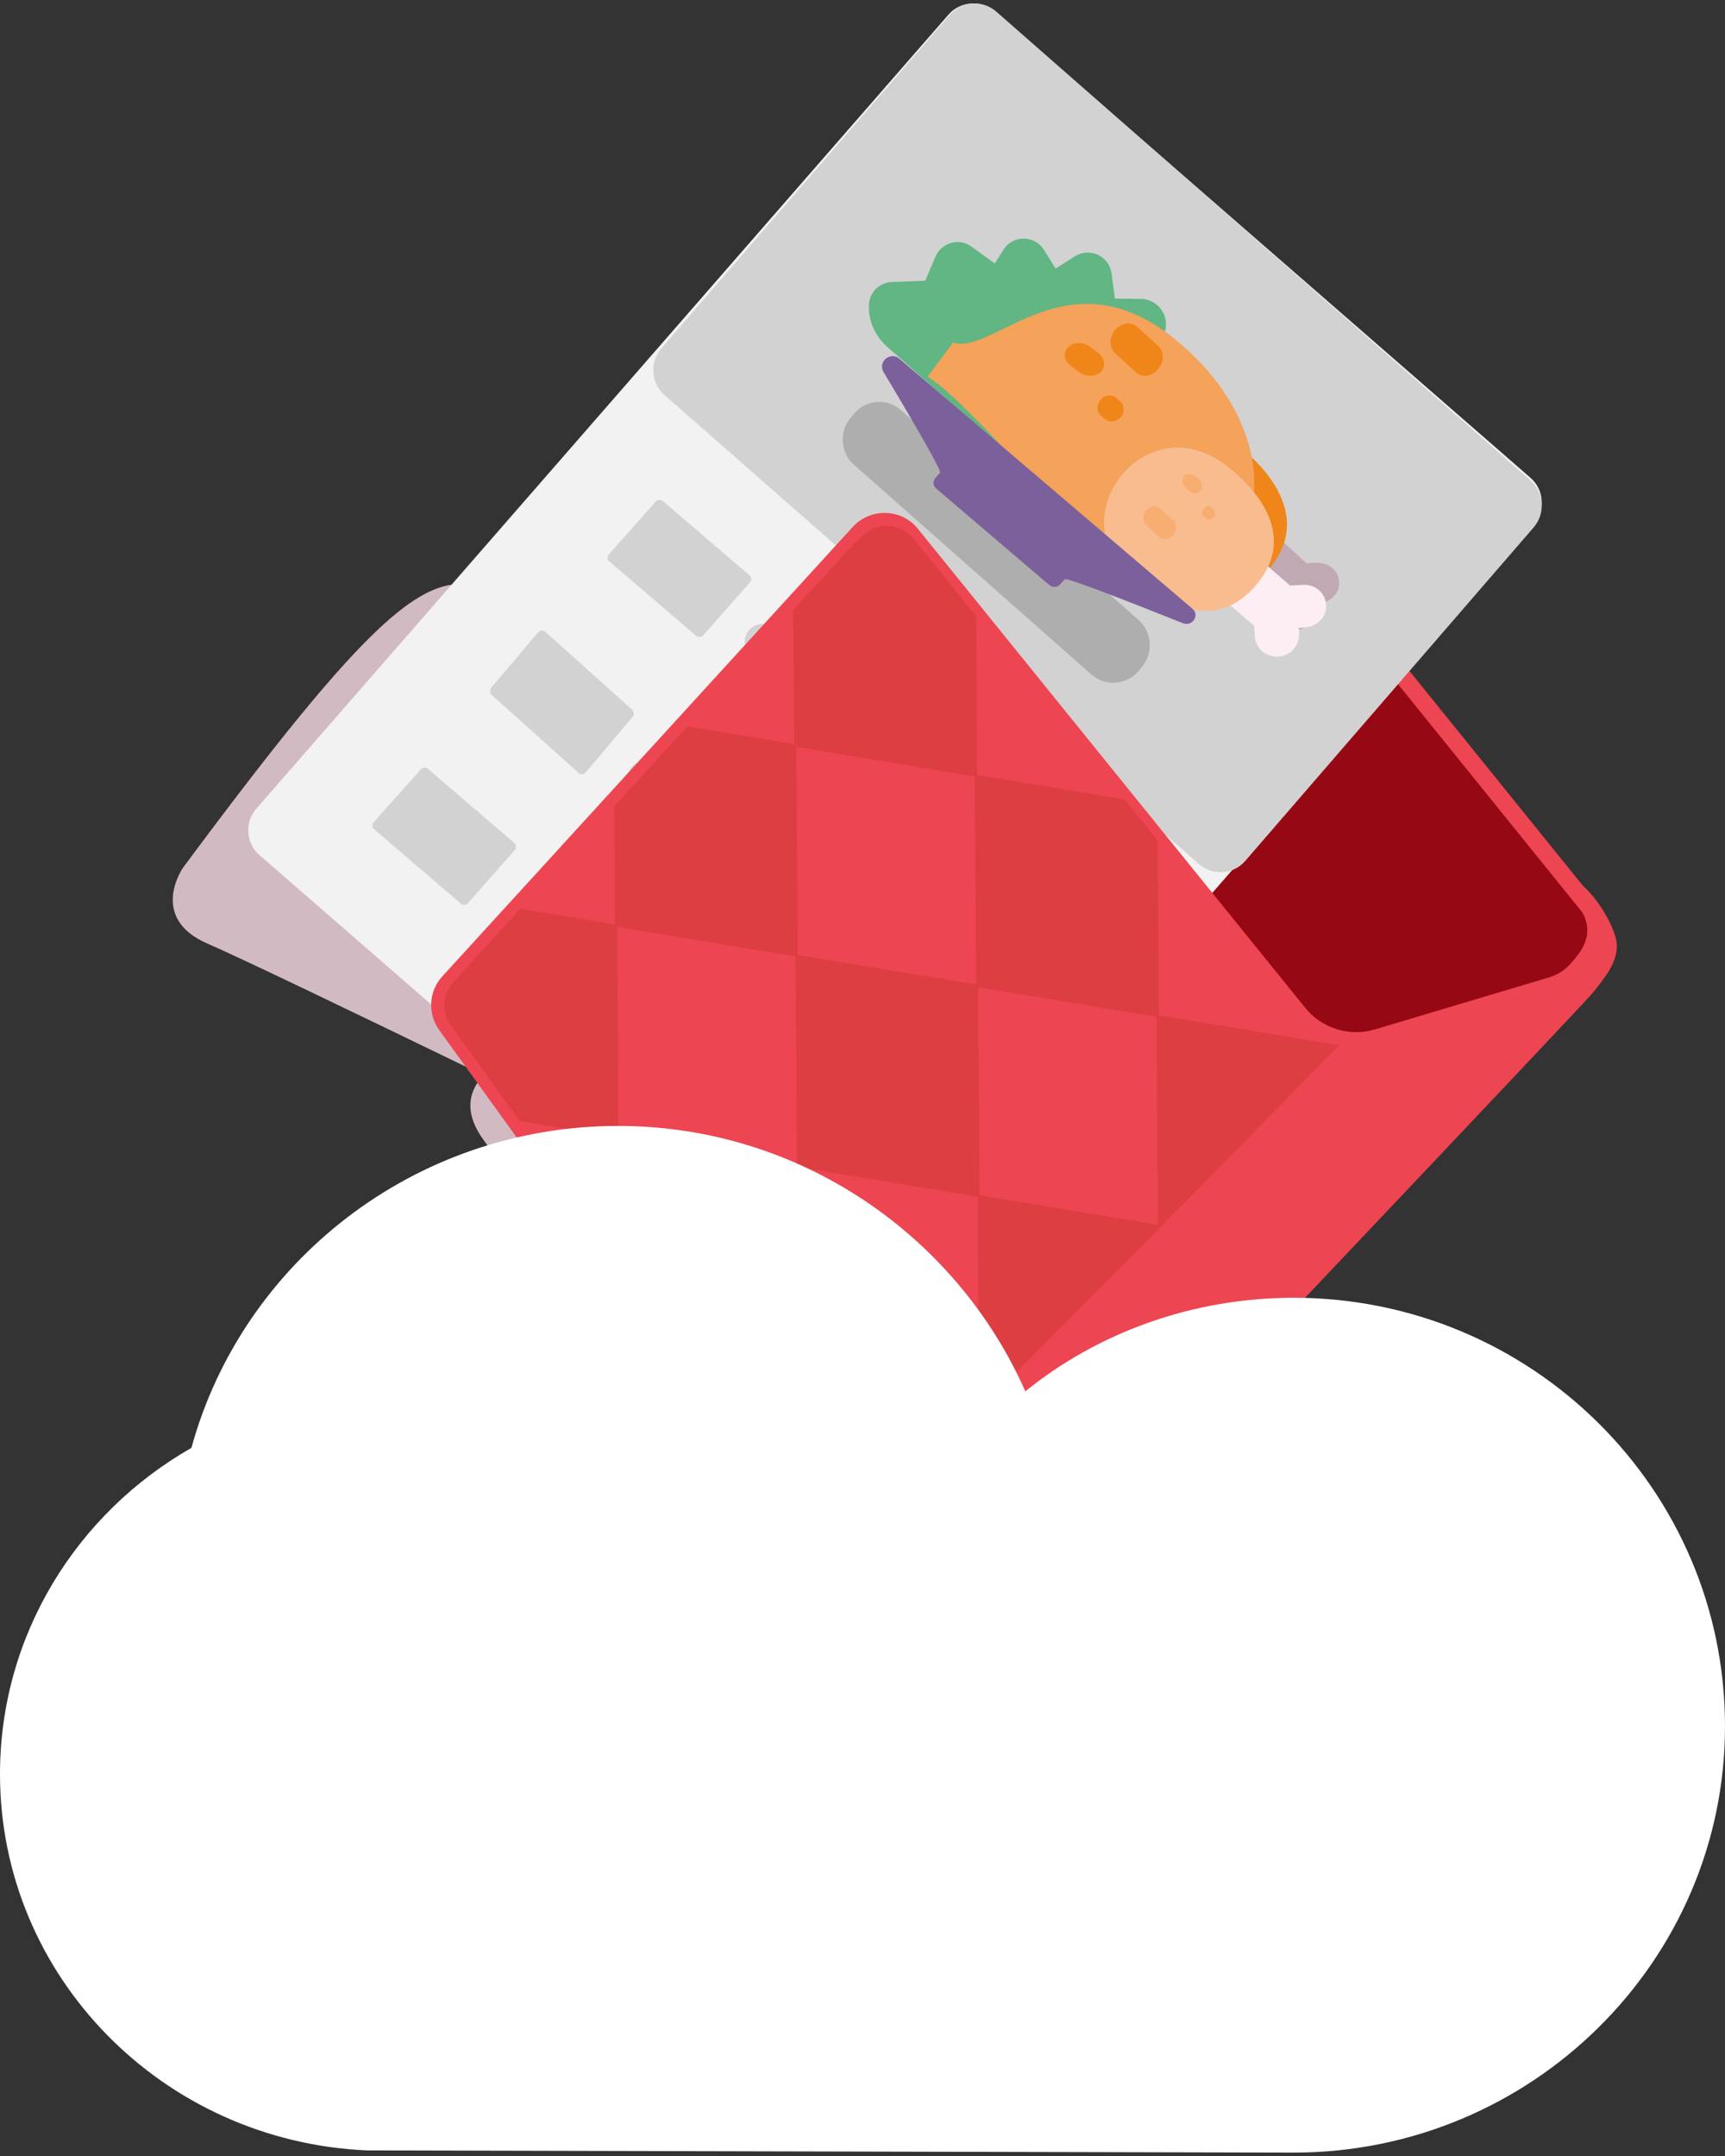 <svg width="100" height="125" viewBox="0 0 100 125" fill="none" xmlns="http://www.w3.org/2000/svg">
<rect x="0" y="0" width="100" height="125" fill="#333333" stroke="none"/>
<g clip-path="url(#clip0_180_18856)">
<g style="mix-blend-mode:multiply">
<path d="M28.079 66.157C25.807 63.127 29.026 61.612 29.026 61.612C62.212 47.198 46.527 58.11 62.488 72.911C67.6 79.349 67.714 80.448 70.441 84.083C73.167 87.719 69.115 88.312 66.843 89.575C60.026 92.225 56.239 93.561 54.345 94.308C49.422 96.252 46.447 93.487 45.311 91.341C45.311 91.341 30.352 69.186 28.079 66.157Z" fill="#D2BAC3"/>
</g>
<g style="mix-blend-mode:multiply">
<path d="M12.053 54.72C8.572 53.228 10.607 50.309 10.607 50.309C32.178 21.261 24.027 38.543 45.244 43.409C52.886 46.438 53.533 47.333 57.71 49.124C61.887 50.915 58.671 53.45 57.331 55.678C52.745 61.376 50.13 64.423 48.861 66.015C45.564 70.156 41.606 69.244 39.551 67.951C39.551 67.951 15.534 56.212 12.053 54.72Z" fill="#D2BAC3"/>
</g>
<path d="M33.967 53.217L65.275 22.674C65.958 22.05 66.992 21.992 67.753 22.537L91.785 52.34C94.165 54.055 91.804 57.174 89.815 57.076L63.149 83.136C63.656 81.46 63.091 79.648 61.725 78.556L34.065 56.199C33.129 55.459 33.07 54.036 33.967 53.217Z" fill="#960914"/>
<path fill-rule="evenodd" clip-rule="evenodd" d="M65.812 23.157L34.432 53.73L34.426 53.736C33.754 54.348 33.8 55.411 34.497 55.962L34.499 55.964L62.223 78.343L62.224 78.344C63.346 79.24 63.985 80.57 64.02 81.955L89.872 56.722L90.09 56.733C90.842 56.77 91.778 56.17 92.258 55.3C92.489 54.881 92.587 54.444 92.525 54.045C92.465 53.657 92.247 53.253 91.748 52.894L91.694 52.855L67.609 23.026C67.044 22.656 66.305 22.712 65.812 23.157ZM65.133 22.426C65.993 21.641 67.292 21.57 68.244 22.252L68.299 22.292L92.388 52.127C92.525 53.218 92.872 53.695 92.974 54.354C93.077 55.02 92.149 56.063 91.838 56.627C91.27 57.656 91.433 57.677 90.269 57.729L62.298 85.03L62.861 83.173C63.31 81.69 62.809 80.087 61.599 79.121L61.597 79.12L33.877 56.744L33.875 56.742C32.7 55.811 32.627 54.033 33.746 53.006L65.127 22.431L65.133 22.426Z" fill="#ED4551"/>
<path d="M46.098 76.598L15.05 49.583C14.25 48.9 14.172 47.671 14.855 46.891L54.977 0.857C55.66 0.058 56.889 -0.02 57.67 0.662L88.718 27.697C89.518 28.38 89.596 29.609 88.913 30.389L48.791 76.422C48.108 77.222 46.898 77.3 46.098 76.598Z" fill="#F2F2F2"/>
<path d="M88.726 27.855L57.747 0.665C56.949 -0.022 55.742 0.057 55.06 0.861L38.334 20.204C37.653 21.009 37.731 22.225 38.529 22.912L69.508 50.102C70.306 50.789 71.514 50.71 72.195 49.906L88.921 30.563C89.603 29.758 89.505 28.542 88.726 27.855Z" fill="#D2D2D2"/>
<path d="M63.277 39.114L49.518 26.959C48.71 26.256 48.633 25.008 49.326 24.208L49.518 23.974C50.211 23.154 51.442 23.076 52.231 23.779L65.99 35.934C66.799 36.636 66.876 37.885 66.183 38.685L65.99 38.919C65.297 39.719 64.085 39.817 63.277 39.114Z" fill="#AEAEAE"/>
<path d="M43.444 33.352L38.431 29.056C38.294 28.941 38.098 28.96 38 29.095L35.298 32.138C35.18 32.273 35.2 32.466 35.337 32.562L40.35 36.858C40.487 36.973 40.683 36.954 40.781 36.819L43.483 33.756C43.581 33.66 43.581 33.467 43.444 33.352Z" fill="#D2D2D2"/>
<path d="M58.896 51.448L43.525 37.981C43.096 37.608 43.056 36.961 43.428 36.529C43.798 36.097 44.443 36.058 44.873 36.431L60.243 49.897C60.673 50.27 60.712 50.918 60.341 51.35C59.97 51.782 59.325 51.821 58.896 51.448Z" fill="#D2D2D2"/>
<path d="M36.634 41.134L31.617 36.634C31.48 36.513 31.284 36.533 31.186 36.675L28.482 39.863C28.364 40.004 28.384 40.206 28.521 40.307L33.538 44.807C33.675 44.928 33.871 44.908 33.969 44.767L36.673 41.558C36.771 41.457 36.752 41.255 36.634 41.134Z" fill="#D2D2D2"/>
<path d="M52.078 59.401L36.708 45.935C36.278 45.562 36.239 44.914 36.61 44.482C36.981 44.05 37.626 44.011 38.055 44.384L53.426 57.85C53.855 58.223 53.895 58.871 53.523 59.303C53.152 59.735 52.508 59.774 52.078 59.401Z" fill="#D2D2D2"/>
<path d="M29.821 48.879L24.814 44.584C24.677 44.468 24.482 44.487 24.384 44.622L21.665 47.666C21.548 47.8 21.567 47.993 21.704 48.089L26.711 52.385C26.848 52.5 27.044 52.481 27.142 52.346L29.841 49.284C29.958 49.187 29.939 48.995 29.821 48.879Z" fill="#D2D2D2"/>
<path d="M45.263 66.982L29.892 53.844C29.463 53.48 29.424 52.848 29.795 52.426C30.166 52.005 30.81 51.967 31.24 52.331L46.61 65.469C47.04 65.833 47.079 66.465 46.708 66.886C46.337 67.307 45.693 67.346 45.263 66.982Z" fill="#D2D2D2"/>
<path d="M50.372 17.683C50.392 16.959 50.982 16.372 51.709 16.352L53.637 16.274L54.227 14.884C54.581 14.062 55.604 13.768 56.312 14.297L57.669 15.275L58.161 14.493C58.711 13.612 59.97 13.612 60.521 14.493L61.19 15.569L62.311 14.864C63.176 14.316 64.297 14.845 64.435 15.843L64.632 17.311L66.126 17.331C67.208 17.331 67.916 18.466 67.444 19.445L66.815 20.717L68.624 21.793C69.391 22.243 69.529 23.281 68.939 23.927L67.602 25.375L68.467 26.177C69.116 26.765 69.057 27.802 68.329 28.311L66.048 29.916L66.126 30.092C66.5 30.973 65.871 31.971 64.907 32.01L51.434 20.11C50.726 19.484 50.333 18.603 50.372 17.683Z" fill="#61B683"/>
<path fill-rule="evenodd" clip-rule="evenodd" d="M76.131 34.976H76.413C77.017 34.956 77.52 34.539 77.621 33.983C77.681 33.645 77.56 33.288 77.339 33.03C77.097 32.772 76.755 32.633 76.413 32.633L75.728 32.652L71.318 28.602L69.305 30.726L73.775 34.837L73.795 35.412C73.815 35.77 73.976 36.087 74.258 36.306C74.54 36.524 74.903 36.604 75.245 36.524C75.809 36.405 76.191 35.869 76.171 35.273L76.131 34.976Z" fill="#C1A9B3"/>
<path fill-rule="evenodd" clip-rule="evenodd" d="M67.299 32.359C63.704 29.21 67.696 23.247 71.688 25.822C71.802 25.901 71.915 25.981 72.029 26.06C73.315 27.07 75.888 29.804 73.845 32.617C71.442 35.985 68.472 33.37 67.299 32.359Z" fill="#F08519"/>
<path fill-rule="evenodd" clip-rule="evenodd" d="M75.292 36.403L75.595 36.384C76.263 36.345 76.789 35.897 76.87 35.312C76.91 34.942 76.809 34.571 76.546 34.299C76.283 34.026 75.919 33.889 75.535 33.909L74.787 33.948L69.933 29.738L67.789 32.018L72.703 36.286L72.744 36.891C72.764 37.261 72.946 37.592 73.249 37.826C73.553 38.04 73.937 38.118 74.321 38.04C74.928 37.904 75.332 37.339 75.312 36.696L75.292 36.403Z" fill="#FCEEF3"/>
<path fill-rule="evenodd" clip-rule="evenodd" d="M53.777 21.838L55.244 19.86C57.656 20.663 62.074 14.296 68.576 20.055C72.821 23.797 74.307 29.126 70.603 33.436C66.917 37.745 57.694 24.326 53.777 21.838Z" fill="#F5A25A"/>
<path fill-rule="evenodd" clip-rule="evenodd" d="M65.64 33.481C61.52 30.251 65.937 23.945 70.492 26.579C70.631 26.656 70.749 26.733 70.868 26.829C72.334 27.867 75.285 30.674 73.027 33.654C70.353 37.172 66.967 34.519 65.64 33.481Z" fill="#F9BC8F"/>
<g opacity="0.51">
<path opacity="0.51" d="M69.524 27.81C69.507 27.791 69.31 27.608 69.274 27.59C69.078 27.426 68.81 27.426 68.649 27.59C68.488 27.773 68.524 28.084 68.721 28.267C68.738 28.285 68.917 28.45 68.935 28.468C69.149 28.651 69.453 28.651 69.596 28.45C69.739 28.248 69.703 27.974 69.524 27.81Z" fill="#F08519"/>
<path opacity="0.51" d="M68.028 30.19C68.008 30.169 67.262 29.486 67.224 29.466C67.013 29.285 66.687 29.345 66.458 29.566C66.228 29.828 66.209 30.23 66.438 30.431C66.458 30.451 67.185 31.114 67.204 31.134C67.434 31.336 67.798 31.275 68.008 30.994C68.219 30.733 68.219 30.391 68.028 30.19Z" fill="#F08519"/>
<path opacity="0.51" d="M70.349 29.539C70.332 29.522 70.21 29.415 70.21 29.415C70.088 29.326 69.913 29.344 69.791 29.468C69.651 29.61 69.651 29.824 69.773 29.93C69.791 29.948 69.895 30.037 69.895 30.055C70.018 30.161 70.227 30.126 70.349 29.984C70.472 29.841 70.472 29.646 70.349 29.539Z" fill="#F08519"/>
</g>
<path d="M63.663 20.46C63.621 20.424 63.223 20.132 63.181 20.096C62.783 19.822 62.26 19.822 61.945 20.096C61.61 20.406 61.673 20.916 62.092 21.226C62.134 21.262 62.49 21.517 62.532 21.554C62.951 21.864 63.538 21.864 63.852 21.536C64.103 21.226 64.04 20.752 63.663 20.46Z" fill="#F08519"/>
<path d="M67.18 20.09C67.143 20.052 65.936 18.967 65.899 18.929C65.552 18.643 65.021 18.719 64.674 19.1C64.29 19.519 64.29 20.147 64.637 20.471C64.674 20.509 65.826 21.556 65.863 21.595C66.228 21.918 66.814 21.823 67.161 21.366C67.49 20.966 67.49 20.395 67.18 20.09Z" fill="#F08519"/>
<path d="M64.98 23.307C64.959 23.286 64.708 23.078 64.687 23.037C64.436 22.85 64.081 22.891 63.83 23.162C63.559 23.453 63.559 23.869 63.809 24.076C63.83 24.097 64.039 24.284 64.081 24.305C64.332 24.534 64.75 24.451 65 24.16C65.188 23.889 65.188 23.515 64.98 23.307Z" fill="#F08519"/>
<path d="M52.142 20.8C51.627 20.355 50.874 20.975 51.211 21.555C52.736 24.092 54.597 27.287 54.498 27.403L54.241 27.694C54.063 27.887 54.083 28.178 54.281 28.333L60.816 33.909C61.014 34.083 61.312 34.064 61.47 33.87L61.727 33.58C61.826 33.464 65.728 34.993 68.58 36.136C69.135 36.349 69.57 35.652 69.115 35.284L52.142 20.8Z" fill="#7C609B"/>
<path d="M50.011 30.767L26.263 56.767C25.638 57.45 25.579 58.485 26.126 59.246L45.945 86.71C47.665 89.091 50.714 90.126 53.529 89.287L63.419 86.339C64.318 86.066 65.138 85.558 65.784 84.875C65.784 84.875 91.642 57.606 92.091 57.04C93.342 55.44 93.694 53.39 92.072 52.199L92.287 53.273C92.482 54.249 92.209 55.264 91.544 56.025C91.153 56.474 90.645 56.786 90.078 56.962L80.012 59.968C78.332 60.476 76.514 59.91 75.419 58.543L53.02 30.845C52.258 29.908 50.831 29.869 50.011 30.767Z" fill="#ED4551"/>
<path fill-rule="evenodd" clip-rule="evenodd" d="M49.433 30.552C50.46 29.429 52.249 29.474 53.207 30.652L53.208 30.654L75.653 58.417C76.622 59.627 78.232 60.129 79.72 59.679L79.722 59.679L89.803 56.667C89.804 56.667 89.804 56.667 89.805 56.667C90.292 56.515 90.718 56.25 91.042 55.878C91.608 55.23 92.595 54.165 91.577 52.65L91.205 51.205H91.577C92.535 51.908 93.78 53.905 93.731 54.923C93.683 55.917 93.033 56.672 92.362 57.53L92.361 57.532L92.36 57.533C92.287 57.626 91.809 58.139 91.071 58.926C90.319 59.728 89.27 60.843 88.023 62.164C85.531 64.807 82.249 68.276 78.982 71.728C75.715 75.18 72.462 78.615 70.026 81.186C68.808 82.472 67.794 83.541 67.085 84.29L65.971 85.465C65.265 86.213 64.367 86.768 63.383 87.067L63.381 87.068L53.471 90.022C50.447 90.924 47.172 89.813 45.324 87.253L25.465 59.726C24.78 58.773 24.85 57.474 25.638 56.612L49.433 30.552ZM65.608 85.122C65.244 84.778 65.245 84.778 65.245 84.778L65.246 84.777L66.359 83.603C67.068 82.854 68.082 81.785 69.3 80.499C71.736 77.928 74.989 74.494 78.255 71.042C81.522 67.59 84.803 64.121 87.295 61.479C88.541 60.158 89.59 59.044 90.341 58.243C90.717 57.843 91.017 57.521 91.231 57.29C91.338 57.175 91.422 57.083 91.483 57.017C91.513 56.983 91.537 56.957 91.554 56.938C91.567 56.923 91.573 56.916 91.576 56.913L91.577 56.912C91.743 56.699 91.89 56.479 92.016 56.258C91.948 56.352 91.875 56.444 91.797 56.533C91.339 57.06 90.747 57.421 90.099 57.622L90.097 57.623L80.01 60.636L80.008 60.636C78.129 61.203 76.097 60.57 74.873 59.042L74.872 59.042L52.431 31.282C51.861 30.583 50.79 30.55 50.172 31.226L26.377 57.286C25.912 57.794 25.865 58.568 26.276 59.142L46.135 86.669C47.734 88.883 50.569 89.845 53.185 89.065L63.092 86.111L63.093 86.111C63.911 85.862 64.657 85.4 65.243 84.779L65.245 84.778L65.608 85.122Z" fill="#ED4551"/>
<path opacity="0.21" d="M49.487 31.544L45.986 35.372L46.044 43.146L39.839 42.116L35.617 46.741L35.656 53.602L30.171 52.688L26.261 56.964C25.638 57.644 25.58 58.674 26.125 59.432L30.132 64.99L35.734 65.923L35.773 72.823L40.111 78.828L46.278 79.858L46.336 87.379C48.106 89.322 50.402 89.575 50.402 89.575L56.86 81.626L67.248 71.171L77.635 60.598L67.17 58.868L67.111 48.743L65.186 46.353L56.646 44.934L56.587 35.722L52.95 31.233C52.211 30.319 50.83 30.241 49.993 31.077L49.487 31.544ZM35.851 65.807L35.773 53.738L46.122 55.448L46.2 67.517L35.851 65.807ZM56.763 81.451L46.414 79.741L46.336 67.672L56.685 69.383L56.763 81.451ZM67.053 58.946L67.131 71.015L56.782 69.305L56.704 57.236L67.053 58.946ZM56.51 45.012L56.587 57.081L46.239 55.37L46.161 43.301L56.51 45.012Z" fill="#9B220E"/>
<path fill-rule="evenodd" clip-rule="evenodd" d="M75 75.242C69.133 75.242 63.648 77.26 59.439 80.665C55.485 71.711 46.429 65.279 35.842 65.279C23.98 65.279 14.031 73.224 11.097 83.944C4.464 87.727 0 94.789 0 102.86C0 114.588 9.439 124.173 21.301 124.677C21.429 124.677 21.429 124.677 21.556 124.677C21.556 124.677 74.107 124.803 75 124.803C88.775 124.803 100 113.705 100 100.086C100 86.34 88.775 75.242 75 75.242Z" fill="white"/>
</g>
<defs>
<clipPath id="clip0_180_18856">
<rect width="100" height="125" fill="white"/>
</clipPath>
</defs>
</svg>
